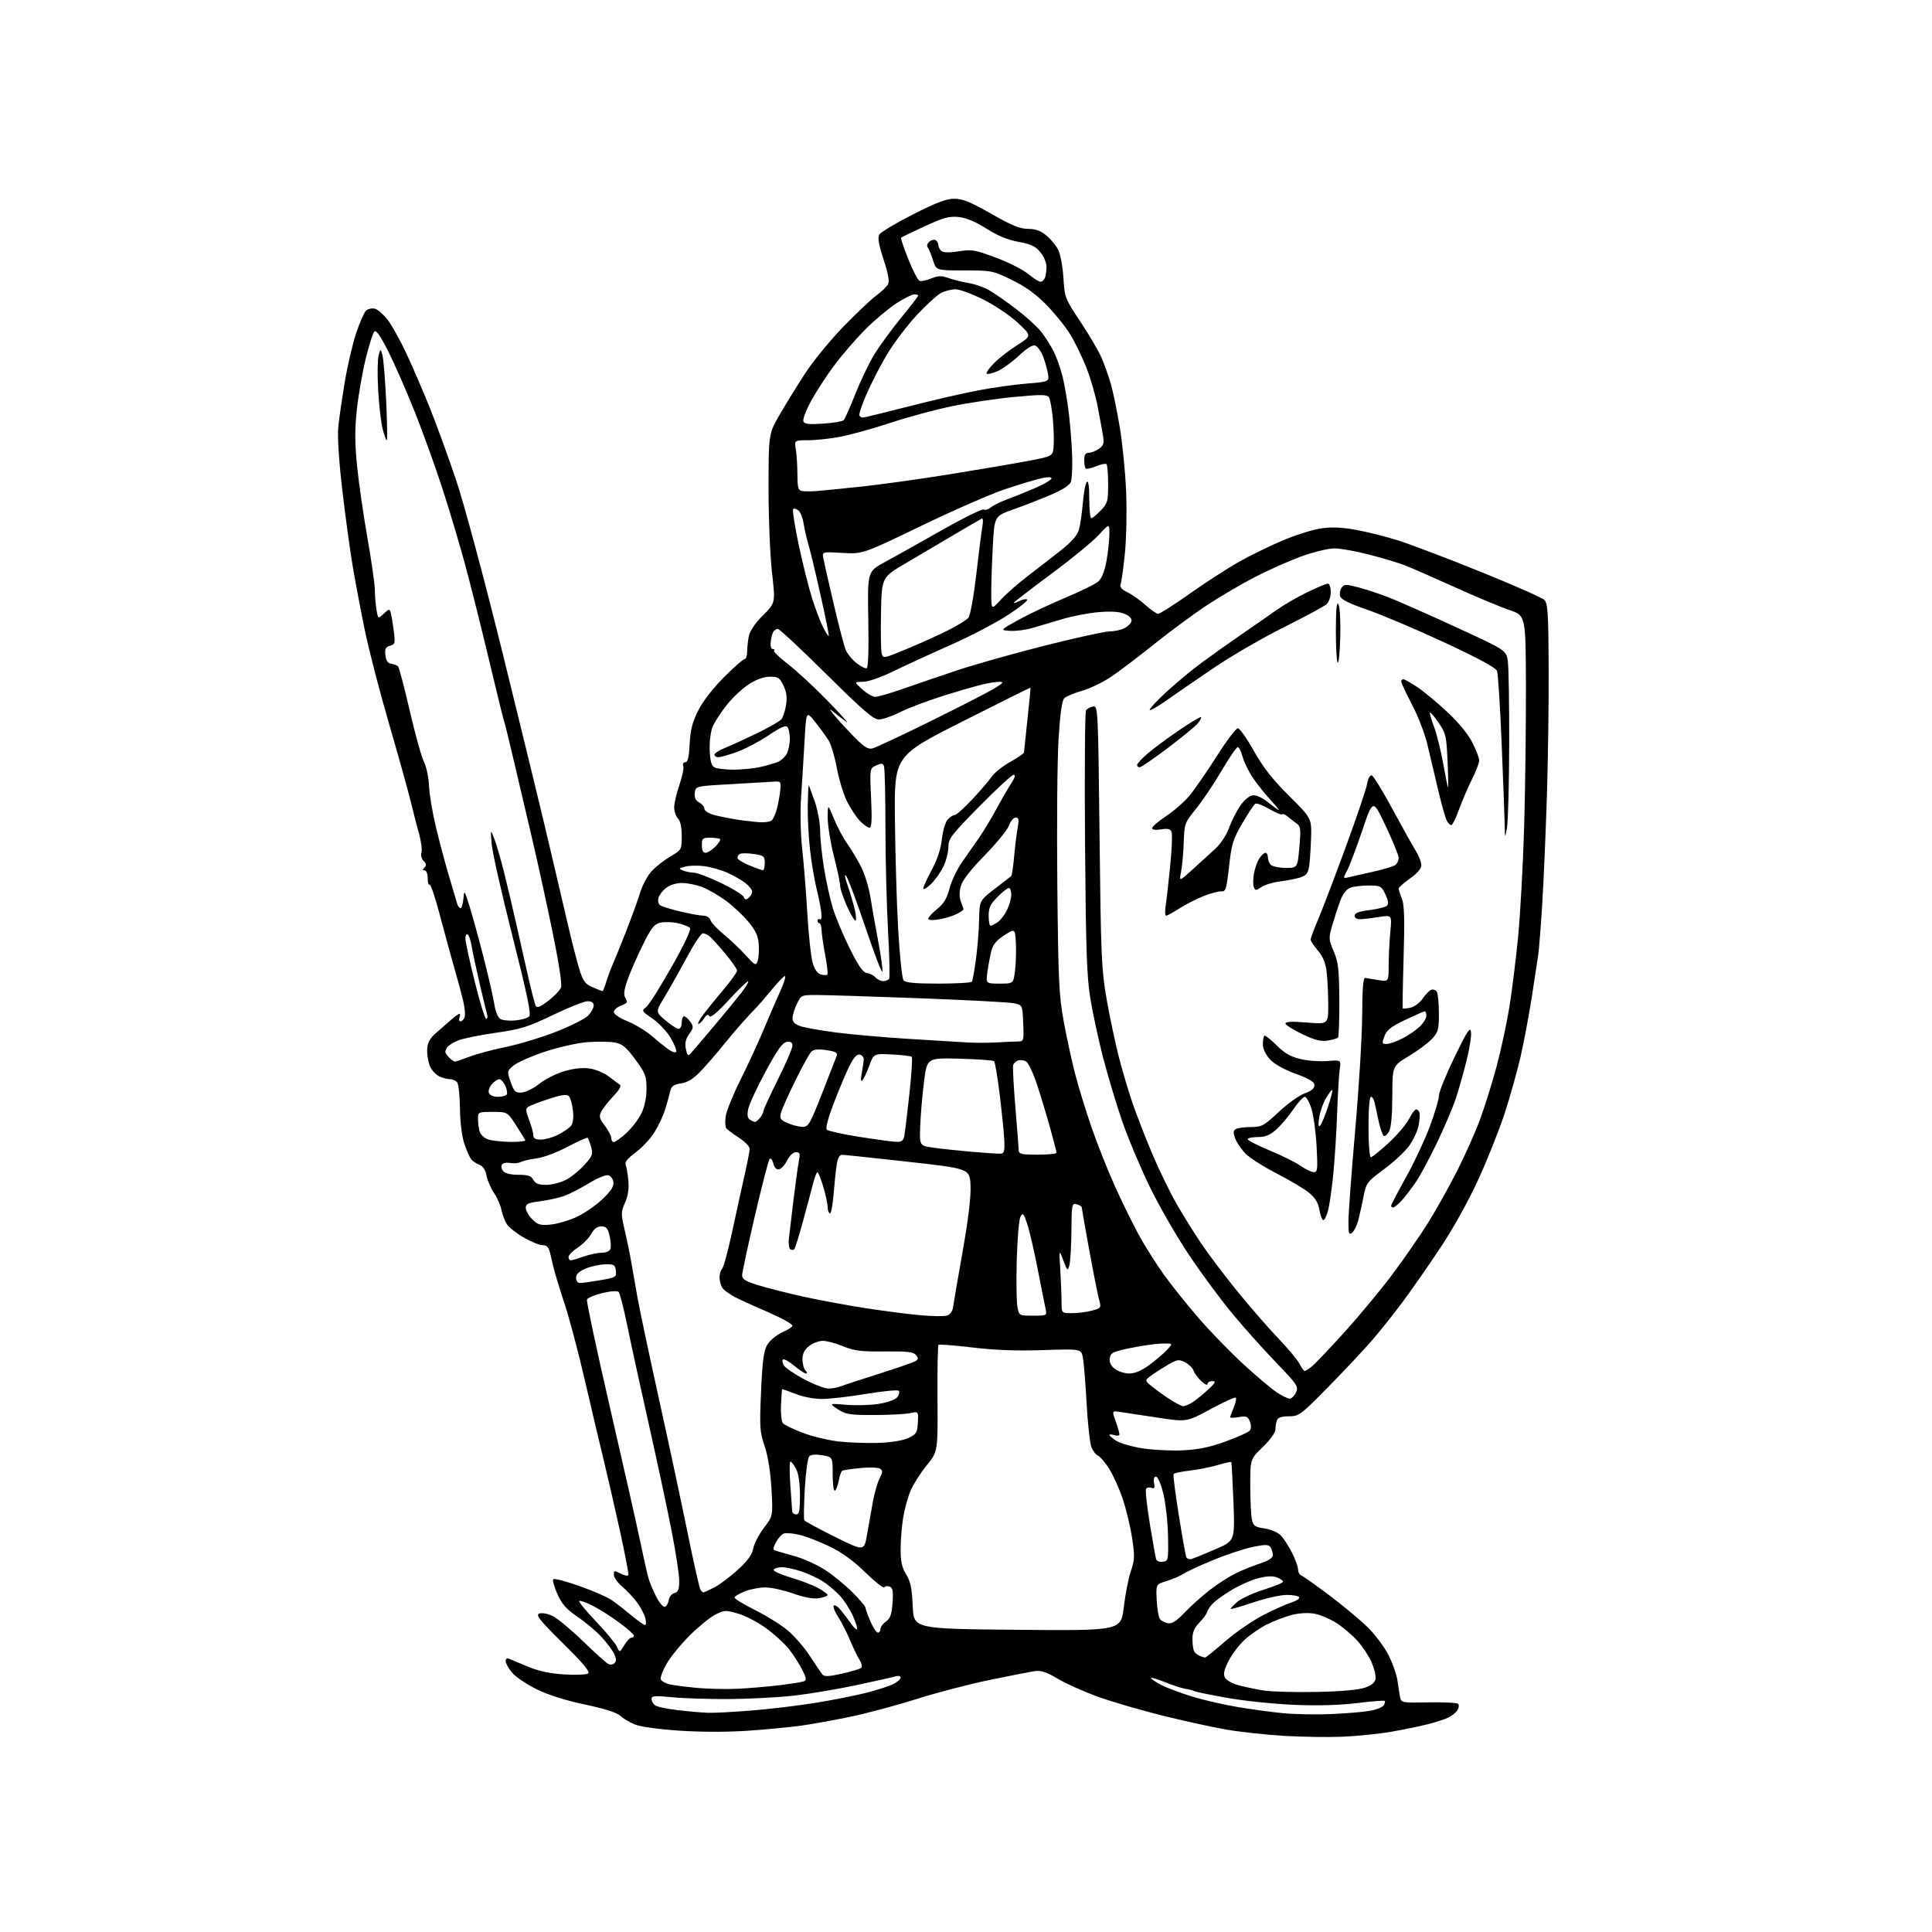 <?xml version="1.0" encoding="UTF-8" standalone="no"?>
<svg 
  version="1.1" 
  xmlns="http://www.w3.org/2000/svg" 
  xmlns:xlink="http://www.w3.org/1999/xlink" 
  xmlns:svg="http://www.w3.org/2000/svg"
  xmlns:rdf="http://www.w3.org/1999/02/22-rdf-syntax-ns#"
  xmlns:cc="http://creativecommons.org/ns#"
  xmlns:dc="http://purl.org/dc/elements/1.1/"
  viewBox="0 0 768 768"
  width="768"
  height="768"
>
<style>svg {background-color: white; }</style>"
<path stroke="none" fill="black" fill-rule="evenodd" d="M533.83,690.37C528.15,690.61 517.65,690.46 510.50,690.04C503.35,689.61 493.00,688.49 487.50,687.54C482.00,686.59 470.52,684.07 462.00,681.95C453.48,679.83 442.00,676.48 436.50,674.50C431.00,672.51 423.80,669.30 420.51,667.35C415.70,664.50 413.83,663.91 411.01,664.35C409.08,664.65 400.98,666.24 393.00,667.89C385.02,669.54 372.15,672.91 364.39,675.38C356.62,677.85 344.92,680.99 338.39,682.36C331.85,683.73 322.90,685.36 318.50,685.97C314.10,686.59 304.53,687.50 297.24,688.00C289.14,688.55 278.55,688.54 269.99,687.96C261.63,687.40 254.49,686.40 252.26,685.46C250.21,684.61 247.62,683.05 246.50,682.00C245.21,680.79 240.14,679.18 232.49,677.57C224.82,675.95 217.91,673.76 213.32,671.50C209.38,669.56 204.99,666.59 203.57,664.90C202.16,663.22 201.00,661.16 201.00,660.32C201.00,659.47 201.55,659.03 202.25,659.34C202.94,659.64 206.32,661.06 209.78,662.49C214.10,664.29 218.61,665.26 224.28,665.61C228.80,665.89 233.07,665.72 233.77,665.24C234.69,664.60 231.93,661.28 223.79,653.24C214.47,644.02 212.86,641.99 214.36,641.41C215.39,641.02 217.67,641.43 219.61,642.35C221.50,643.25 226.87,647.69 231.55,652.22C236.22,656.75 240.76,660.85 241.62,661.33C242.59,661.87 243.61,661.79 244.27,661.13C245.04,660.36 245.02,659.35 244.22,657.58C243.60,656.22 241.40,653.23 239.33,650.95C237.26,648.66 232.95,645.00 229.74,642.82C225.15,639.71 223.40,637.74 221.58,633.68C220.31,630.83 219.56,628.17 219.92,627.76C220.28,627.36 224.95,628.57 230.31,630.46C235.66,632.34 241.49,634.90 243.27,636.15C245.05,637.39 248.55,640.11 251.06,642.20C253.57,644.29 255.99,646.00 256.42,646.00C256.86,646.00 256.91,644.76 256.53,643.25C256.15,641.74 254.67,638.92 253.25,637.00C251.82,635.08 249.15,632.23 247.32,630.68C245.50,629.12 244.00,627.01 244.00,625.99C244.00,624.27 244.22,624.23 246.75,625.55C248.26,626.33 249.63,626.59 249.79,626.11C249.95,625.64 248.49,617.97 246.55,609.08C244.60,600.19 241.68,587.43 240.05,580.71C238.41,573.99 234.99,559.50 232.44,548.50C229.90,537.50 226.32,524.00 224.50,518.50C222.68,513.00 220.75,506.70 220.20,504.50C219.65,502.30 218.92,499.26 218.58,497.75C218.13,495.76 217.34,495.00 215.73,494.99C214.50,494.99 211.14,493.63 208.27,491.98C205.39,490.33 202.36,487.95 201.53,486.69C200.70,485.43 199.72,482.87 199.35,481.00C198.98,479.13 197.63,476.07 196.36,474.20C195.09,472.33 193.76,469.24 193.40,467.33C192.98,465.06 192.00,463.57 190.58,463.03C189.39,462.58 187.92,461.60 187.32,460.85C186.71,460.11 185.48,457.31 184.58,454.64C183.60,451.71 182.91,446.16 182.84,440.64C182.78,435.61 182.28,430.94 181.74,430.25C181.20,429.56 179.93,429.00 178.92,429.00C177.92,429.00 175.98,428.49 174.61,427.87C173.25,427.25 171.57,425.37 170.87,423.70C170.18,422.02 169.71,419.05 169.82,417.08C169.97,414.44 170.88,412.76 173.26,410.68C175.04,409.13 177.75,406.77 179.27,405.43C180.79,404.09 182.30,403.00 182.62,403.00C182.95,403.00 182.95,403.68 182.64,404.50C182.32,405.32 182.51,406.00 183.06,406.00C183.61,406.00 184.34,405.27 184.69,404.37C185.03,403.48 184.75,400.44 184.07,397.62C183.39,394.80 181.79,388.90 180.52,384.50C179.25,380.10 176.71,370.80 174.87,363.83C173.04,356.87 171.19,351.38 170.77,351.64C170.35,351.90 170.00,350.74 170.00,349.06C170.00,347.35 169.47,346.00 168.80,346.00C167.90,346.00 167.89,345.71 168.74,344.86C169.58,344.02 169.50,343.36 168.40,342.26C167.58,341.44 167.20,339.96 167.53,338.92C167.85,337.89 167.46,334.68 166.66,331.78C165.86,328.87 164.32,322.90 163.24,318.50C162.17,314.10 158.27,300.15 154.59,287.50C150.90,274.85 146.59,258.20 145.01,250.50C143.42,242.80 141.22,231.10 140.11,224.50C139.01,217.90 137.15,204.18 135.98,194.02C134.66,182.50 134.09,173.27 134.49,169.52C134.83,166.21 135.99,158.28 137.05,151.89C138.11,145.50 140.15,136.73 141.59,132.39C143.02,128.05 144.85,123.99 145.64,123.36C146.44,122.73 147.98,122.44 149.06,122.73C150.14,123.01 152.38,124.95 154.03,127.04C155.69,129.13 159.10,135.26 161.62,140.67C164.14,146.08 168.37,155.90 171.01,162.50C173.65,169.10 178.31,181.93 181.36,191.00C184.53,200.46 192.45,229.91 199.89,260.00C207.03,288.88 215.40,323.30 218.48,336.50C221.57,349.70 225.20,365.23 226.57,371.00C227.93,376.77 229.75,383.65 230.61,386.27C231.88,390.16 232.84,391.32 235.71,392.52C237.65,393.34 239.38,394.00 239.54,394.00C239.71,394.00 240.37,392.31 241.01,390.25C241.65,388.19 242.77,385.15 243.50,383.50C244.24,381.85 246.61,376.00 248.78,370.50C250.95,365.00 253.51,357.95 254.47,354.82C255.47,351.59 257.55,347.80 259.30,346.01C260.98,344.28 264.31,341.73 266.68,340.34C270.94,337.85 271.00,337.73 271.00,332.33C271.00,328.80 270.47,326.33 269.50,325.36C268.68,324.53 268.00,322.54 268.00,320.93C268.00,319.32 268.94,315.29 270.09,311.96C271.24,308.64 271.93,305.26 271.62,304.46C271.30,303.62 271.64,303.00 272.42,303.00C273.41,303.00 273.88,301.01 274.15,295.74C274.43,290.18 275.21,287.09 277.51,282.51C279.32,278.87 283.34,273.67 287.73,269.26C291.71,265.27 295.42,262.00 295.98,262.00C296.54,262.00 297.00,260.71 297.00,259.12C297.00,257.54 297.30,254.75 297.67,252.91C298.09,250.79 300.16,247.75 303.30,244.61C308.26,239.64 308.26,239.64 306.88,227.57C306.12,220.92 305.50,205.85 305.51,194.00C305.52,172.50 305.52,172.50 310.01,164.71C312.48,160.43 317.07,153.01 320.20,148.21C323.34,143.42 330.09,135.19 335.20,129.91C340.32,124.64 346.21,119.06 348.30,117.51C350.39,115.96 352.51,113.92 353.01,112.99C353.63,111.82 353.07,108.72 351.23,103.11C349.26,97.09 348.82,94.48 349.57,93.22C350.13,92.27 356.11,88.69 362.88,85.25C372.14,80.54 376.20,79.00 379.35,79.00C382.62,79.00 385.81,80.30 394.02,84.98C402.17,89.64 405.43,90.97 408.67,90.98C411.70,91.00 413.70,91.72 415.96,93.62C417.67,95.06 419.78,97.60 420.64,99.27C421.50,100.94 422.44,105.95 422.72,110.40C423.23,118.35 423.35,118.68 429.55,128.00C433.03,133.22 436.79,139.66 437.92,142.31C439.05,144.95 440.69,149.58 441.57,152.60C442.45,155.62 444.05,163.36 445.12,169.80C446.20,176.23 447.34,187.80 447.66,195.50C447.98,203.20 447.75,214.26 447.15,220.08C446.56,225.89 445.80,231.37 445.46,232.24C445.03,233.36 445.83,234.31 448.17,235.44C450.00,236.32 453.24,238.61 455.36,240.52C457.48,242.44 459.75,244.00 460.41,244.00C461.06,244.00 466.75,240.36 473.05,235.92C479.35,231.48 488.10,225.82 492.50,223.34C496.90,220.86 504.59,217.09 509.59,214.97C514.58,212.84 521.37,210.66 524.66,210.13C529.08,209.42 532.79,209.54 538.82,210.59C543.31,211.37 551.15,213.34 556.24,214.98C561.33,216.62 576.04,222.22 588.91,227.43C601.79,232.64 613.04,237.61 613.91,238.49C615.27,239.84 615.52,243.71 615.62,265.28C615.69,279.15 615.36,302.43 614.90,317.00C614.43,331.57 613.60,350.70 613.05,359.50C612.50,368.30 611.79,377.30 611.48,379.50C611.17,381.70 610.00,389.35 608.89,396.50C607.77,403.65 605.78,414.23 604.46,420.00C603.14,425.77 600.30,435.90 598.15,442.50C596.00,449.10 591.27,460.99 587.63,468.91C583.74,477.40 577.57,488.50 572.63,495.91C568.02,502.84 561.42,512.33 557.97,517.00C554.52,521.67 548.98,528.65 545.67,532.50C542.36,536.35 534.44,544.79 528.09,551.25C517.01,562.51 516.36,563.00 512.37,563.00C509.50,563.00 508.03,563.49 507.61,564.58C507.27,565.45 507.00,567.11 507.00,568.27C507.00,569.48 504.89,572.41 502.00,575.19C497.00,580.01 497.00,580.01 497.00,590.38C497.00,596.08 497.28,602.14 497.62,603.83C498.17,606.58 498.71,606.98 502.69,607.58C505.25,607.97 508.01,609.16 509.17,610.38C510.27,611.54 512.26,614.62 513.59,617.22C514.91,619.81 516.00,622.80 516.00,623.86C516.00,624.92 516.60,626.02 517.33,626.30C518.06,626.58 523.12,630.17 528.58,634.28C534.04,638.40 540.87,644.10 543.78,646.96C546.68,649.82 550.38,654.79 552.00,658.01C553.62,661.22 555.22,665.79 555.54,668.17C555.86,670.55 556.33,673.50 556.57,674.72C557.01,676.87 557.38,676.93 567.92,676.72C573.92,676.60 579.18,676.86 579.62,677.30C580.07,677.74 579.95,678.86 579.37,679.80C578.79,680.73 577.19,682.05 575.81,682.73C574.43,683.41 570.65,684.63 567.40,685.45C564.16,686.27 557.60,687.62 552.83,688.44C548.06,689.26 539.51,690.12 533.83,690.37zM529.44,681.36C535.46,681.09 542.38,680.50 544.82,680.04C547.26,679.58 549.62,678.61 550.07,677.88C550.52,677.15 550.70,676.36 550.46,676.13C550.23,675.89 545.30,676.28 539.52,677.00C532.77,677.83 523.91,678.09 514.76,677.71C506.91,677.40 495.10,676.19 488.50,675.04C481.90,673.89 475.82,672.66 475.00,672.32C474.18,671.97 472.38,671.51 471.00,671.28C469.62,671.06 465.92,669.83 462.77,668.56C459.61,667.29 457.28,666.65 457.58,667.14C457.89,667.63 459.79,668.87 461.82,669.90C463.84,670.93 469.10,672.90 473.50,674.28C477.90,675.66 486.00,677.55 491.50,678.49C497.00,679.43 505.32,680.56 510.00,681.02C514.67,681.47 523.42,681.63 529.44,681.36zM281.60,680.87C283.86,680.94 291.51,680.54 298.60,679.97C305.70,679.41 317.10,678.05 323.94,676.95C330.78,675.85 339.98,674.03 344.37,672.91C348.76,671.78 353.63,670.21 355.18,669.41C356.73,668.61 358.00,667.46 358.00,666.86C358.00,666.20 357.12,666.03 355.75,666.43C354.51,666.80 347.43,668.39 340.00,669.96C332.57,671.53 321.55,673.37 315.50,674.06C309.45,674.74 297.98,675.34 290.00,675.40C282.02,675.45 271.79,675.13 267.25,674.68C260.34,674.00 259.00,674.10 259.00,675.31C259.00,676.10 259.59,677.24 260.31,677.84C261.03,678.44 265.19,679.33 269.56,679.83C273.93,680.33 279.35,680.80 281.60,680.87zM523.00,672.58C532.93,672.39 539.94,671.78 542.50,670.89C545.32,669.91 546.59,668.85 546.81,667.29C546.99,666.07 546.25,663.09 545.18,660.67C544.10,658.24 541.58,654.43 539.56,652.20C537.54,649.97 533.78,646.78 531.19,645.12C528.60,643.46 524.57,641.80 522.24,641.42C519.70,641.02 516.08,641.26 513.25,642.03C510.64,642.74 506.35,644.39 503.71,645.69C501.08,647.00 497.11,649.71 494.89,651.72C492.66,653.73 489.74,657.55 488.40,660.20C486.57,663.82 486.20,665.50 486.93,666.88C487.48,667.89 489.85,669.24 492.21,669.87C494.57,670.51 498.98,671.45 502.00,671.96C505.02,672.46 514.48,672.75 523.00,672.58zM293.50,671.30C297.90,671.08 305.22,670.45 309.77,669.91C314.32,669.36 318.70,668.67 319.49,668.36C320.70,667.90 320.60,667.12 318.84,663.65C317.68,661.37 315.35,657.74 313.66,655.60C311.97,653.45 307.93,649.73 304.68,647.34C301.42,644.95 296.37,642.29 293.44,641.44C288.43,639.98 287.91,640.01 284.31,641.85C282.22,642.93 277.63,646.67 274.13,650.16C270.63,653.65 266.51,658.70 264.97,661.39C263.43,664.08 262.39,666.86 262.67,667.58C262.94,668.29 264.59,669.20 266.33,669.58C268.08,669.97 273.10,670.61 277.50,671.00C281.90,671.39 289.10,671.53 293.50,671.30zM334.71,665.30C338.44,664.47 341.88,663.43 342.34,663.00C342.81,662.57 342.51,661.15 341.69,659.86C340.87,658.56 339.16,655.02 337.90,652.00C336.64,648.98 334.51,644.80 333.16,642.73C331.81,640.66 331.04,638.63 331.44,638.23C331.84,637.83 333.14,638.70 334.34,640.18C335.53,641.65 337.33,644.04 338.35,645.50C339.36,646.95 340.41,647.92 340.68,647.65C340.95,647.38 340.21,644.99 339.03,642.33C337.86,639.67 335.46,635.99 333.70,634.14C331.94,632.29 328.93,629.78 327.00,628.56C325.07,627.33 321.28,625.58 318.57,624.66C315.86,623.75 312.40,623.00 310.88,623.00C309.36,623.00 307.85,623.43 307.53,623.95C307.21,624.47 310.22,625.87 314.22,627.05C318.23,628.23 323.19,630.14 325.25,631.28C327.31,632.43 329.00,633.68 329.00,634.05C329.00,634.43 327.45,634.99 325.57,635.30C323.28,635.67 319.84,635.05 315.32,633.45C311.57,632.12 306.60,631.03 304.27,631.02C301.94,631.01 298.23,631.72 296.02,632.61C293.81,633.49 292.00,634.61 292.00,635.08C292.00,635.56 295.68,637.78 300.17,640.03C304.67,642.27 310.50,645.91 313.13,648.11C315.76,650.31 319.73,654.90 321.95,658.30C324.17,661.71 326.42,665.02 326.95,665.66C327.68,666.54 329.58,666.45 334.71,665.30zM479.00,658.92C479.27,658.96 482.88,656.07 487.00,652.49C491.12,648.91 497.88,644.25 502.00,642.12C506.12,639.99 511.19,637.70 513.26,637.04C515.33,636.38 516.76,635.43 516.45,634.92C516.14,634.41 513.91,634.00 511.49,634.00C509.07,634.00 503.15,635.33 498.33,636.95C493.51,638.57 489.41,639.75 489.24,639.57C489.06,639.39 490.26,638.12 491.89,636.74C493.53,635.36 498.28,633.18 502.44,631.89C506.60,630.60 510.00,629.18 510.00,628.75C510.00,628.31 508.90,627.53 507.55,627.02C505.91,626.40 503.45,626.52 500.12,627.38C497.38,628.09 492.61,630.21 489.51,632.08C486.42,633.96 483.05,636.39 482.02,637.50C480.99,638.60 480.00,640.11 479.82,640.85C479.65,641.60 478.26,643.47 476.75,645.03C474.71,647.12 474.00,648.84 474.02,651.67C474.02,653.78 474.36,656.00 474.77,656.60C475.17,657.21 476.18,657.96 477.00,658.27C477.82,658.59 478.73,658.88 479.00,658.92zM248.15,654.00C249.15,652.35 250.43,651.00 250.99,651.00C251.54,651.00 252.00,650.63 252.00,650.17C252.00,649.71 249.41,647.41 246.25,645.07C243.09,642.72 238.32,639.69 235.65,638.33C232.98,636.97 230.56,636.11 230.25,636.41C229.95,636.71 232.94,640.37 236.90,644.53C240.85,648.69 244.59,653.20 245.20,654.55C246.32,657.00 246.32,657.00 248.15,654.00zM348.96,649.00C349.53,649.00 350.00,648.35 350.00,647.56C350.00,646.76 350.98,645.42 352.18,644.58C353.90,643.38 354.46,641.79 354.79,637.18C355.13,632.48 354.90,631.18 353.64,630.69C352.77,630.36 351.82,630.49 351.51,630.98C351.21,631.47 347.82,628.80 343.99,625.06C339.26,620.44 334.67,617.11 329.76,614.74C325.77,612.81 320.39,610.73 317.82,610.12C315.25,609.51 312.42,609.29 311.54,609.62C310.65,609.96 309.25,611.55 308.43,613.14C307.24,615.43 307.20,616.11 308.22,616.40C308.92,616.61 312.39,617.59 315.92,618.60C319.45,619.60 324.87,622.06 327.97,624.06C331.07,626.06 335.95,630.04 338.80,632.90C341.66,635.76 344.00,638.49 344.00,638.96C344.00,639.44 344.88,641.90 345.96,644.42C347.04,646.94 348.39,649.00 348.96,649.00zM404.41,647.87C445.61,648.24 445.61,648.24 446.72,638.87C447.33,633.72 448.60,627.25 449.54,624.50C451.05,620.11 451.11,618.52 450.05,611.50C449.39,607.10 447.73,600.12 446.36,596.00C444.99,591.88 442.52,586.40 440.89,583.84C439.25,581.28 437.25,578.92 436.44,578.61C435.63,578.30 434.47,576.80 433.86,575.28C433.25,573.75 432.39,565.94 431.95,557.92C431.51,549.90 430.85,541.73 430.48,539.76C429.81,536.18 429.81,536.18 414.66,536.69C404.23,537.04 395.46,536.71 386.54,535.64C379.41,534.79 373.34,534.33 373.05,534.61C372.77,534.90 372.59,544.57 372.67,556.10C372.80,577.06 372.80,577.06 368.39,582.48C365.96,585.46 363.08,589.97 362.00,592.50C360.91,595.03 359.57,599.89 359.02,603.30C358.47,606.71 358.01,612.37 358.01,615.88C358.00,620.73 358.53,623.12 360.21,625.84C361.95,628.66 362.51,631.35 362.82,638.46C363.22,647.50 363.22,647.50 404.41,647.87zM471.00,640.93C473.48,638.33 477.95,634.32 480.94,632.02C483.93,629.72 488.43,626.81 490.94,625.56C493.45,624.30 497.86,622.50 500.75,621.56C504.32,620.39 506.00,619.30 505.98,618.17C505.98,617.25 505.57,615.87 505.08,615.10C504.35,613.94 503.19,613.90 498.26,614.87C495.00,615.51 488.00,617.80 482.71,619.96C477.42,622.12 471.96,624.64 470.57,625.54C469.19,626.45 466.13,627.77 463.78,628.48C459.50,629.76 459.50,629.76 459.81,636.10C459.98,639.58 460.57,642.99 461.13,643.66C461.69,644.33 463.13,645.06 464.32,645.27C465.90,645.55 467.74,644.35 471.00,640.93zM264.30,638.74C264.96,638.52 265.65,637.31 265.83,636.06C266.02,634.80 267.03,633.54 268.08,633.27C269.61,632.87 270.00,631.86 270.00,628.36C270.00,625.93 268.61,616.87 266.91,608.22C265.22,599.58 261.16,580.65 257.91,566.17C254.65,551.69 250.82,534.14 249.40,527.17C247.97,520.20 246.42,514.09 245.94,513.58C245.41,513.03 242.84,513.20 239.43,514.02C236.33,514.76 233.58,515.92 233.32,516.60C233.07,517.27 237.19,536.62 242.49,559.60C247.80,582.58 253.21,606.58 254.53,612.94C255.84,619.30 257.33,625.86 257.83,627.53C258.32,629.19 259.72,632.49 260.92,634.84C262.12,637.20 263.65,638.95 264.30,638.74zM279.60,633.00C279.86,633.00 281.80,632.12 283.91,631.05C286.01,629.97 290.22,626.82 293.26,624.05C297.22,620.43 298.96,618.02 299.43,615.52C299.79,613.61 301.70,609.92 303.68,607.33C307.28,602.61 307.28,602.61 306.67,591.85C306.28,585.03 305.28,578.80 303.95,574.85C302.02,569.13 301.90,567.29 302.54,553.05C303.09,540.60 303.60,536.89 305.06,534.47C306.07,532.80 308.72,530.63 310.95,529.64C313.18,528.66 315.00,527.47 315.00,527.00C315.00,526.54 312.64,525.03 309.75,523.65C306.86,522.28 302.70,520.40 300.50,519.48C298.30,518.56 294.72,516.91 292.54,515.81C290.37,514.71 288.02,513.07 287.32,512.16C286.63,511.25 286.05,509.35 286.03,507.95C286.01,506.55 286.48,504.92 287.06,504.34C287.65,503.75 289.46,497.03 291.10,489.39C292.74,481.75 294.96,471.62 296.04,466.88C297.12,462.13 298.00,457.53 298.00,456.64C298.00,455.75 296.09,453.79 293.75,452.27C291.41,450.76 289.15,449.06 288.72,448.51C288.28,447.95 288.18,445.79 288.49,443.69C288.79,441.60 291.44,435.07 294.38,429.19C297.31,423.31 301.40,414.45 303.47,409.50C305.53,404.55 308.50,397.69 310.06,394.25C311.62,390.81 312.51,388.00 312.04,388.00C311.57,388.00 309.26,390.36 306.91,393.25C304.56,396.14 301.70,399.45 300.57,400.60C299.43,401.76 296.92,404.46 295.00,406.60C293.07,408.75 289.51,412.98 287.07,416.00C284.63,419.02 280.82,423.42 278.59,425.78C275.69,428.83 273.46,430.22 270.75,430.66C267.71,431.14 266.86,431.77 266.40,433.88C266.08,435.32 265.17,438.57 264.38,441.11C263.59,443.64 261.64,447.76 260.05,450.26C258.46,452.77 255.12,456.32 252.62,458.16C249.51,460.44 248.27,461.98 248.71,463.00C249.07,463.82 249.55,466.69 249.78,469.36C250.07,472.63 249.63,475.48 248.45,478.10C246.80,481.78 246.79,482.39 248.38,489.25C249.31,493.24 250.48,498.98 250.99,502.00C251.50,505.02 252.61,511.38 253.47,516.13C254.32,520.87 258.19,539.10 262.06,556.63C265.93,574.16 271.03,597.99 273.39,609.60C275.76,621.20 278.01,631.21 278.41,631.85C278.80,632.48 279.33,633.00 279.60,633.00zM462.25,620.82C464.43,620.51 464.49,620.18 464.31,610.57C464.21,605.12 463.38,597.58 462.46,593.82C461.50,589.91 460.25,587.00 459.53,587.00C458.73,587.00 458.45,587.91 458.76,589.51C459.13,591.46 458.90,591.90 457.72,591.45C456.89,591.13 455.92,591.31 455.58,591.87C455.24,592.42 455.91,598.63 457.06,605.68C458.22,612.73 459.35,619.09 459.58,619.82C459.81,620.55 461.01,621.00 462.25,620.82zM473.76,619.69C474.72,619.40 478.96,617.66 483.20,615.83C490.90,612.50 490.90,612.50 490.31,597.00C489.99,588.48 489.60,581.36 489.46,581.18C489.32,581.01 486.89,581.55 484.08,582.38C481.26,583.22 476.25,584.21 472.95,584.58C469.65,584.96 466.76,585.58 466.52,585.96C466.28,586.35 467.20,593.60 468.56,602.08C469.91,610.56 471.25,618.11 471.52,618.86C471.80,619.62 472.79,619.99 473.76,619.69zM344.66,610.08C345.29,606.46 346.32,600.63 346.95,597.12C347.58,593.61 348.78,589.38 349.64,587.73C350.92,585.25 350.96,584.58 349.84,583.83C349.10,583.33 345.57,583.21 342.00,583.57C338.43,583.92 335.18,584.40 334.79,584.64C334.40,584.88 333.78,586.63 333.43,588.55C333.07,590.46 332.37,592.27 331.89,592.57C331.40,592.87 331.00,589.98 331.00,586.15C331.00,579.18 331.00,579.18 326.90,578.48C324.33,578.05 322.40,578.20 321.70,578.90C321.09,579.51 320.29,585.30 319.92,591.76C319.56,598.22 319.47,603.86 319.72,604.31C319.98,604.75 325.43,607.71 331.84,610.89C343.50,616.67 343.50,616.67 344.66,610.08zM316.50,602.00C317.70,602.00 318.00,600.49 318.00,594.45C318.00,589.64 317.45,585.83 316.47,583.95C315.64,582.33 314.62,581.00 314.22,581.00C313.83,581.00 313.80,585.16 314.16,590.25C314.52,595.34 314.85,600.06 314.91,600.75C314.96,601.44 315.68,602.00 316.50,602.00zM470.00,576.54C476.32,576.25 480.73,575.35 487.19,573.00C491.97,571.27 496.30,569.33 496.82,568.68C497.40,567.96 497.42,566.57 496.87,565.12C496.09,563.07 495.49,562.82 492.48,563.31C490.57,563.62 489.00,563.66 489.00,563.41C489.00,563.15 489.64,561.41 490.41,559.55C491.19,557.69 491.57,555.91 491.26,555.60C490.95,555.28 486.43,557.34 481.21,560.16C471.72,565.29 471.72,565.29 460.11,563.52C453.72,562.55 447.04,561.54 445.26,561.27C442.01,560.78 442.01,560.78 443.51,565.02C444.33,567.35 445.00,569.68 445.00,570.19C445.00,570.71 444.10,570.85 443.00,570.50C441.90,570.15 441.00,570.11 441.00,570.41C441.00,570.71 442.21,571.75 443.70,572.72C445.18,573.69 449.79,575.04 453.95,575.71C458.10,576.37 465.32,576.75 470.00,576.54zM349.06,573.57C354.41,573.38 358.94,572.65 361.13,571.61C364.29,570.11 364.65,569.51 364.86,565.49C365.09,561.03 365.09,561.03 361.80,561.75C359.98,562.15 353.55,562.48 347.50,562.49C337.63,562.50 336.14,562.26 333.00,560.17C329.50,557.83 329.50,557.83 336.50,558.43C340.35,558.76 346.20,558.58 349.50,558.03C353.08,557.43 356.01,556.34 356.75,555.32C357.44,554.38 357.67,553.27 357.25,552.85C356.83,552.43 351.09,552.98 344.49,554.07C337.90,555.16 330.02,556.08 326.99,556.11C323.66,556.14 319.40,555.34 316.24,554.09C313.36,552.96 310.94,552.14 310.86,552.26C310.79,552.39 310.61,555.20 310.46,558.50C310.31,561.80 310.63,565.04 311.17,565.69C311.71,566.34 315.15,568.05 318.82,569.47C322.50,570.89 328.88,572.46 333.00,572.96C337.12,573.46 344.35,573.73 349.06,573.57zM470.32,559.00C470.76,559.00 472.11,558.49 473.32,557.86C474.52,557.23 477.40,554.98 479.73,552.86C483.11,549.77 483.56,549.00 481.98,549.00C480.89,549.00 480.00,549.53 480.00,550.17C480.00,550.82 478.88,550.30 477.52,549.02C476.15,547.73 474.77,545.85 474.45,544.83C474.12,543.81 472.62,542.34 471.11,541.55C468.58,540.25 468.00,540.34 463.93,542.73C461.49,544.17 458.48,546.12 457.24,547.07C454.97,548.81 454.97,548.81 458.74,551.78C460.81,553.41 464.07,555.70 466.00,556.87C467.93,558.04 469.87,558.99 470.32,559.00zM512.66,556.00C513.42,556.00 514.55,554.88 515.18,553.51C516.24,551.18 515.74,550.42 507.40,541.76C502.49,536.67 494.72,528.00 490.14,522.50C485.55,517.00 477.72,506.43 472.74,499.00C467.76,491.57 460.63,479.20 456.91,471.50C453.19,463.80 448.29,452.10 446.02,445.50C443.75,438.90 440.38,427.65 438.52,420.50C436.67,413.35 434.38,402.77 433.44,397.00C432.01,388.31 431.65,377.64 431.32,335.00C431.10,306.68 431.28,282.98 431.71,282.35C432.15,281.72 433.40,281.04 434.50,280.85C436.47,280.50 436.51,281.21 437.09,332.50C437.62,380.01 437.86,385.58 439.87,397.00C441.08,403.88 443.20,413.99 444.58,419.47C445.96,424.96 448.49,433.51 450.19,438.47C451.90,443.44 455.49,452.68 458.18,459.00C460.87,465.32 465.14,474.10 467.67,478.50C470.20,482.90 474.53,489.88 477.29,494.00C480.04,498.12 486.49,506.68 491.61,513.00C496.74,519.33 504.11,527.81 508.00,531.86C511.89,535.91 515.74,540.53 516.56,542.11C517.38,543.70 518.31,545.00 518.62,545.00C518.93,545.00 520.19,544.21 521.42,543.24C522.66,542.27 528.54,536.08 534.51,529.49C540.47,522.89 549.07,512.51 553.62,506.41C558.16,500.31 564.40,491.31 567.48,486.41C570.56,481.51 575.79,472.20 579.10,465.72C582.40,459.24 586.66,449.66 588.55,444.42C590.45,439.19 593.34,429.86 594.98,423.70C596.62,417.54 598.83,407.32 599.89,401.00C600.94,394.68 602.55,381.85 603.46,372.50C604.36,363.15 605.45,343.35 605.88,328.50C606.30,313.65 606.62,288.72 606.58,273.09C606.50,244.69 606.50,244.69 600.00,242.49C596.42,241.28 586.52,237.14 578.00,233.28C569.48,229.42 560.55,225.52 558.17,224.61C555.79,223.70 549.55,221.84 544.31,220.48C539.07,219.11 532.83,218.00 530.44,218.00C528.06,218.00 522.23,219.40 517.49,221.12C512.75,222.83 504.51,226.47 499.19,229.21C493.86,231.95 485.23,237.00 480.00,240.44C474.77,243.87 465.32,250.84 459.00,255.90C452.68,260.97 444.86,266.90 441.62,269.07C438.39,271.24 433.21,273.74 430.12,274.61C427.03,275.49 423.88,276.80 423.11,277.53C422.15,278.45 421.44,283.34 420.80,293.67C420.28,301.83 420.06,327.85 420.30,351.50C420.68,390.09 420.95,395.70 422.88,406.22C424.07,412.66 426.13,422.11 427.46,427.22C428.79,432.32 431.72,441.82 433.97,448.32C436.22,454.82 440.32,465.17 443.09,471.32C445.86,477.47 450.12,486.15 452.54,490.62C454.97,495.08 459.50,502.28 462.60,506.62C465.71,510.95 472.06,518.88 476.72,524.24C481.38,529.60 489.32,537.76 494.35,542.37C499.38,546.98 505.25,551.93 507.39,553.38C509.53,554.82 511.90,556.00 512.66,556.00zM329.20,551.97C330.69,551.99 332.94,551.59 334.20,551.09C335.47,550.59 342.35,548.33 349.50,546.07C356.65,543.80 363.15,541.55 363.94,541.05C365.11,540.32 365.14,539.87 364.10,538.62C363.09,537.40 360.58,537.12 351.67,537.22C342.29,537.33 339.65,537.00 335.21,535.18C332.31,533.98 328.65,533.00 327.10,533.00C325.54,533.00 323.08,533.93 321.63,535.07C319.76,536.55 319.00,538.08 319.00,540.37C319.00,542.15 319.54,544.14 320.20,544.80C320.86,545.46 320.96,546.00 320.43,546.00C319.89,546.00 317.76,544.60 315.68,542.88C313.60,541.17 311.60,540.07 311.23,540.43C310.87,540.80 311.04,541.86 311.61,542.80C312.18,543.73 315.76,546.17 319.57,548.22C323.38,550.26 327.72,551.95 329.20,551.97zM448.87,545.98C451.15,545.99 453.73,544.90 456.87,542.59C459.41,540.72 462.59,538.02 463.92,536.59C466.35,534.00 466.35,534.00 461.92,534.08C459.49,534.13 453.90,534.92 449.50,535.83C442.35,537.32 441.46,537.76 441.16,539.93C440.93,541.56 441.58,542.94 443.16,544.15C444.45,545.14 447.01,545.97 448.87,545.98zM376.50,522.94C377.61,522.57 378.64,521.22 378.81,519.89C378.98,518.58 380.69,508.63 382.61,497.80C384.92,484.75 385.99,475.81 385.80,471.33C385.50,464.56 385.50,464.56 361.00,461.83C347.52,460.32 335.77,459.07 334.88,459.05C333.77,459.02 333.06,460.19 332.64,462.75C332.29,464.81 331.72,470.20 331.36,474.72C331.00,479.24 330.32,482.70 329.85,482.41C329.38,482.12 329.00,480.92 329.00,479.74C329.00,478.56 328.23,474.99 327.28,471.80C326.33,468.61 325.28,466.00 324.95,466.00C324.61,466.00 323.85,467.91 323.26,470.25C322.67,472.59 320.87,479.33 319.26,485.24C317.66,491.15 316.07,496.26 315.74,496.59C315.41,496.93 314.70,496.93 314.16,496.60C313.63,496.27 313.38,494.31 313.60,492.25C313.83,490.19 314.68,483.08 315.49,476.46C316.30,469.84 317.26,462.97 317.61,461.21C318.15,458.51 317.95,458.00 316.38,458.02C315.27,458.04 313.85,459.37 312.91,461.27C312.04,463.05 310.59,464.64 309.70,464.82C308.64,465.02 307.84,464.21 307.41,462.49C307.04,461.04 306.39,460.22 305.95,460.68C305.51,461.13 302.87,471.31 300.08,483.30C297.28,495.30 295.00,505.97 295.00,507.01C295.00,508.48 296.45,509.37 301.29,510.86C304.75,511.93 312.74,513.96 319.04,515.37C325.34,516.78 336.62,518.87 344.10,520.02C351.57,521.17 361.47,522.44 366.10,522.85C370.72,523.26 375.40,523.30 376.50,522.94zM410.66,523.00C416.22,523.00 416.23,522.99 415.63,520.25C415.29,518.74 413.88,511.65 412.50,504.50C411.11,497.35 409.25,489.30 408.36,486.60C406.94,482.31 406.61,481.94 405.67,483.60C405.08,484.65 404.41,492.34 404.18,500.70C403.95,509.06 404.06,517.50 404.43,519.45C405.09,523.00 405.09,523.00 410.66,523.00zM426.25,521.99C428.59,521.99 432.15,521.53 434.16,520.97C437.74,519.98 437.81,519.88 436.89,516.57C436.38,514.70 434.62,505.84 432.98,496.88C431.34,487.91 430.00,480.27 430.00,479.90C430.00,479.54 429.10,479.00 428.00,478.71C426.09,478.21 426.00,478.70 425.90,489.34C425.85,495.48 425.48,501.62 425.09,503.00C424.42,505.35 424.27,505.22 422.68,501.00C420.98,496.50 420.98,496.50 421.49,505.00C421.76,509.68 421.99,515.41 421.99,517.75C422.00,522.00 422.00,522.00 426.25,521.99zM230.67,510.00C231.59,510.00 235.21,509.50 238.72,508.89C244.80,507.83 245.10,507.65 244.81,505.14C244.53,502.76 244.11,502.51 240.50,502.60C238.30,502.65 234.81,503.42 232.75,504.30C230.16,505.40 229.00,506.53 229.00,507.95C229.00,509.20 229.65,510.00 230.67,510.00zM226.87,501.00C227.36,501.00 229.66,500.32 232.00,499.50C234.34,498.68 237.56,498.00 239.16,498.00C240.81,498.00 242.31,497.36 242.63,496.51C242.95,495.69 242.80,493.33 242.31,491.26C241.59,488.22 240.97,487.50 239.04,487.50C237.43,487.50 236.13,488.47 235.02,490.50C234.11,492.15 231.72,494.59 229.69,495.92C227.66,497.25 226.00,498.93 226.00,499.67C226.00,500.40 226.39,501.00 226.87,501.00zM537.50,490.00C536.20,491.08 536.00,490.47 536.03,485.37C536.04,482.14 537.26,465.77 538.73,449.00C540.21,432.23 541.45,411.75 541.49,403.50C541.54,392.76 541.89,388.56 542.71,388.73C543.35,388.85 545.69,389.25 547.93,389.61C552.00,390.26 552.00,390.26 552.01,383.88C552.01,380.37 552.31,374.40 552.66,370.61C553.31,363.73 553.31,363.73 548.41,364.49C545.71,364.92 542.38,365.32 541.00,365.38C539.39,365.46 538.50,364.96 538.50,364.00C538.50,362.93 540.16,362.30 544.44,361.77C547.70,361.36 550.83,360.57 551.38,360.02C552.05,359.35 551.82,357.86 550.71,355.51C549.13,352.19 548.76,352.00 544.08,352.00C541.36,352.00 538.05,352.41 536.74,352.91C535.20,353.50 533.77,355.37 532.73,358.16C531.85,360.55 530.43,364.91 529.58,367.86C528.12,372.97 528.14,373.46 530.17,378.17C531.99,382.40 532.31,385.19 532.40,397.47C532.45,405.36 532.22,412.11 531.87,412.45C531.53,412.80 529.67,413.34 527.75,413.65C525.08,414.09 522.67,413.47 517.62,411.06C513.98,409.32 511.00,407.42 511.00,406.83C511.00,406.10 513.70,405.99 519.50,406.47C528.00,407.18 528.00,407.18 527.99,399.34C527.99,395.03 527.70,389.19 527.36,386.36C526.93,382.74 525.90,380.22 523.88,377.86C522.30,376.01 521.00,374.05 521.00,373.50C521.00,372.95 522.33,369.35 523.97,365.50C525.61,361.65 530.50,348.82 534.85,337.00C539.19,325.18 543.06,313.78 543.43,311.69C543.84,309.42 544.60,308.02 545.31,308.24C545.96,308.45 549.65,314.45 553.50,321.58C557.35,328.71 561.51,336.16 562.75,338.14C563.99,340.12 565.00,342.70 565.00,343.89C565.00,345.30 563.46,347.13 560.50,349.21C558.02,350.96 556.00,352.76 556.00,353.22C556.00,353.69 556.57,355.51 557.28,357.28C558.24,359.70 558.41,365.44 557.96,380.50C557.63,391.50 557.48,400.66 557.61,400.85C557.75,401.03 559.13,400.91 560.69,400.57C562.25,400.23 564.42,398.61 565.51,396.98C566.60,395.36 568.14,393.78 568.92,393.48C569.70,393.18 570.71,393.51 571.15,394.22C571.60,394.92 571.98,398.76 571.98,402.73C572.00,409.25 571.73,410.27 569.25,412.95C567.74,414.59 563.58,417.69 560.00,419.83C553.50,423.73 553.50,423.73 553.47,435.62C553.45,443.29 552.99,448.31 552.17,449.78C551.47,451.03 550.52,451.82 550.05,451.53C549.58,451.24 548.68,448.64 548.04,445.75C547.41,442.86 546.68,439.49 546.42,438.25C546.17,437.01 545.52,436.00 544.98,436.00C544.39,436.00 544.00,440.82 544.00,448.00C544.00,454.85 544.40,460.00 544.94,460.00C545.46,460.00 548.64,457.45 552.01,454.33C555.38,451.21 559.01,446.94 560.09,444.83C561.16,442.72 562.44,441.00 562.94,441.00C563.43,441.00 564.02,441.55 564.24,442.22C564.47,442.90 564.34,445.15 563.96,447.23C563.58,449.31 561.97,452.88 560.38,455.18C558.80,457.47 554.27,461.74 550.33,464.66C543.39,469.79 543.11,470.16 542.01,475.73C541.38,478.91 540.44,483.13 539.93,485.13C539.41,487.13 538.32,489.32 537.50,490.00zM218.87,486.79C221.47,486.54 226.10,485.19 229.15,483.79C232.21,482.39 236.84,479.20 239.44,476.71C242.91,473.39 244.08,471.57 243.83,469.85C243.65,468.55 242.69,467.37 241.67,467.17C240.66,466.98 237.20,468.45 233.98,470.43C230.76,472.42 226.35,474.67 224.19,475.43C222.02,476.20 217.71,477.14 214.62,477.53C209.98,478.11 209.00,478.57 209.00,480.16C209.00,481.22 210.16,483.25 211.57,484.67C213.79,486.89 214.80,487.18 218.87,486.79zM526.05,485.00C525.57,485.00 524.87,483.20 524.50,481.00C524.01,478.13 522.85,476.20 520.37,474.15C518.47,472.59 512.66,469.12 507.46,466.45C502.26,463.79 496.68,460.23 495.07,458.55C493.45,456.87 491.63,454.19 491.02,452.58C490.17,450.33 490.22,449.48 491.21,448.85C491.92,448.40 494.62,448.02 497.21,448.02C501.59,448.00 502.39,447.57 508.36,441.98C511.89,438.68 516.52,435.37 518.64,434.63C521.26,433.73 522.50,432.70 522.50,431.44C522.50,430.03 520.66,428.90 515.00,426.82C510.25,425.07 506.49,422.95 504.75,421.02C503.12,419.21 502.00,416.82 502.00,415.15C502.00,413.60 502.26,412.08 502.57,411.76C502.88,411.45 505.06,413.11 507.40,415.46C510.57,418.63 513.01,420.04 516.91,420.98C519.79,421.67 524.62,422.03 527.64,421.78C533.12,421.33 533.12,421.33 532.57,424.91C532.27,426.89 531.80,434.80 531.53,442.50C531.26,450.20 530.56,461.23 529.97,467.00C529.39,472.77 528.46,479.19 527.92,481.25C527.37,483.31 526.53,485.00 526.05,485.00zM553.81,480.00C553.37,480.00 553.00,479.67 553.00,479.28C553.00,478.88 555.65,473.82 558.88,468.03C562.11,462.24 566.39,453.13 568.38,447.79C570.37,442.46 572.00,436.94 572.00,435.53C572.00,434.12 574.78,427.24 578.19,420.24C583.30,409.70 584.44,407.97 584.75,410.25C584.96,411.75 584.16,416.88 582.97,421.63C581.78,426.38 579.90,433.02 578.81,436.39C577.71,439.75 574.43,447.52 571.52,453.65C568.61,459.78 564.77,466.98 562.97,469.65C561.17,472.32 558.56,475.74 557.17,477.25C555.77,478.76 554.26,480.00 553.81,480.00zM217.08,471.00C219.28,471.00 222.78,470.13 224.86,469.07C226.94,468.01 230.27,465.34 232.26,463.13C235.53,459.51 235.80,458.79 234.98,455.92C234.47,454.16 233.87,452.53 233.63,452.29C233.39,452.06 229.79,453.66 225.64,455.86C221.46,458.08 215.95,460.14 213.29,460.48C210.66,460.82 207.79,461.48 206.93,461.95C206.07,462.41 204.21,462.57 202.80,462.30C201.39,462.03 199.92,462.32 199.53,462.95C199.14,463.58 199.37,464.74 200.04,465.54C200.79,466.45 203.07,467.00 206.09,467.00C209.91,467.00 211.16,467.42 212.00,469.00C212.80,470.49 214.09,471.00 217.08,471.00zM522.21,465.95C523.75,466.00 523.86,464.98 523.37,455.75C523.07,450.11 522.15,443.36 521.33,440.75C520.51,438.14 519.31,436.00 518.67,436.00C518.03,436.00 515.94,438.29 514.04,441.09C512.13,443.88 509.08,447.48 507.25,449.08C504.78,451.26 502.92,452.00 499.97,452.00C497.78,452.00 496.00,452.39 496.00,452.86C496.00,453.33 499.94,455.35 504.76,457.35C509.58,459.35 515.10,462.09 517.01,463.44C518.93,464.79 521.27,465.92 522.21,465.95zM398.00,458.59C399.17,458.47 399.44,457.24 399.21,452.97C399.05,449.96 398.22,441.88 397.38,435.00C396.53,428.12 395.54,422.21 395.17,421.85C394.80,421.49 388.65,421.04 381.50,420.85C368.50,420.50 368.50,420.50 367.31,430.00C366.65,435.23 365.97,443.09 365.81,447.48C365.50,455.45 365.50,455.45 371.00,456.22C374.02,456.65 381.00,457.39 386.50,457.87C392.00,458.35 397.18,458.68 398.00,458.59zM412.50,459.00C416.62,459.00 419.99,458.66 419.99,458.25C419.98,457.84 418.90,453.61 417.58,448.85C416.26,444.09 413.91,436.28 412.36,431.50C410.78,426.66 408.78,422.42 407.84,421.91C406.91,421.41 405.47,421.27 404.65,421.58C403.83,421.90 402.97,422.68 402.75,423.33C402.52,423.97 402.91,431.48 403.61,440.00C404.32,448.52 404.92,456.29 404.95,457.25C404.99,458.76 406.04,459.00 412.50,459.00zM202.83,453.92C206.32,453.96 209.01,453.66 208.82,453.25C208.63,452.84 206.95,450.14 205.09,447.25C201.70,442.00 201.70,442.00 195.85,442.00C190.13,442.00 190.00,442.06 190.01,444.75C190.02,446.26 190.29,448.49 190.62,449.70C190.94,450.91 192.40,452.34 193.85,452.87C195.31,453.41 199.35,453.88 202.83,453.92zM244.00,454.00C244.55,454.00 246.77,452.40 248.94,450.44C251.11,448.48 253.81,444.96 254.94,442.62C256.26,439.89 257.00,436.38 257.00,432.79C257.00,427.77 256.56,426.62 252.54,421.16C248.91,416.22 247.41,414.98 244.42,414.42C242.40,414.04 237.52,413.97 233.58,414.27C229.53,414.58 222.13,416.24 216.56,418.08C211.14,419.88 205.53,422.36 204.10,423.59C201.54,425.79 201.52,425.89 203.02,430.16C204.38,434.02 204.86,434.48 207.43,434.29C209.02,434.17 212.10,432.65 214.28,430.90C216.45,429.15 220.81,426.91 223.97,425.93C227.67,424.78 231.25,424.35 234.10,424.70C236.61,425.02 239.98,426.38 241.94,427.88C243.83,429.32 245.85,430.82 246.43,431.21C247.08,431.65 246.09,433.38 243.86,435.71C241.87,437.79 239.70,440.54 239.05,441.81C238.03,443.80 238.22,444.60 240.43,447.50C241.84,449.35 243.00,451.57 243.00,452.43C243.00,453.29 243.45,454.00 244.00,454.00zM356.23,453.90C358.30,453.98 359.08,453.45 359.44,451.75C359.70,450.51 360.61,443.02 361.47,435.10C362.33,427.18 362.77,420.44 362.45,420.12C362.13,419.79 358.60,419.37 354.61,419.17C347.35,418.80 347.35,418.80 345.54,423.65C344.55,426.32 343.31,428.95 342.79,429.50C342.19,430.13 342.10,429.12 342.53,426.76C342.91,424.70 343.28,422.24 343.36,421.30C343.44,420.35 342.73,419.42 341.80,419.22C340.61,418.98 339.38,420.31 337.69,423.69C336.37,426.33 333.59,432.92 331.51,438.32C329.17,444.42 328.09,448.49 328.68,449.08C329.19,449.59 334.99,450.86 341.56,451.91C348.13,452.95 354.73,453.84 356.23,453.90zM215.04,453.00C216.71,453.00 219.78,452.13 221.86,451.07C223.93,450.01 226.22,448.43 226.95,447.57C227.80,446.53 228.08,444.40 227.74,441.40C227.46,438.89 226.73,436.33 226.12,435.72C225.30,434.90 223.20,435.19 218.25,436.81C214.54,438.02 210.86,439.42 210.08,439.92C208.87,440.70 208.90,441.46 210.33,445.20C211.25,447.60 212.00,450.34 212.00,451.28C212.00,452.53 212.83,453.00 215.04,453.00zM319.02,447.96C321.33,448.00 321.97,446.91 326.75,434.75C329.61,427.46 332.23,420.75 332.56,419.82C333.05,418.46 332.28,418.01 328.49,417.45C325.10,416.94 323.46,417.12 322.47,418.12C321.73,418.88 318.86,424.08 316.09,429.69C313.33,435.29 310.78,441.03 310.43,442.44C309.87,444.65 310.24,445.20 313.14,446.46C314.99,447.27 317.63,447.94 319.02,447.96zM524.74,447.50C525.29,446.95 526.69,443.61 527.86,440.08C529.03,436.54 529.82,433.49 529.62,433.28C529.41,433.08 528.29,434.53 527.13,436.51C525.96,438.48 524.72,441.99 524.38,444.30C523.96,447.09 524.08,448.16 524.74,447.50zM300.13,445.98C300.47,445.99 301.37,445.26 302.11,444.36C302.86,443.46 303.48,442.23 303.50,441.61C303.52,441.00 306.11,435.34 309.27,429.03C312.42,422.72 315.00,416.72 315.00,415.71C315.00,414.37 314.39,413.95 312.76,414.18C311.05,414.42 309.06,417.21 304.31,426.00C300.89,432.32 297.79,439.01 297.42,440.86C296.94,443.23 297.14,444.48 298.12,445.09C298.88,445.58 299.78,445.98 300.13,445.98zM197.91,436.00C199.54,436.00 201.14,435.58 201.45,435.07C201.77,434.57 201.50,432.99 200.85,431.57C200.21,430.16 199.15,429.00 198.49,429.00C197.84,429.00 196.51,429.88 195.53,430.96C194.56,432.04 194.02,433.62 194.35,434.46C194.69,435.37 196.16,436.00 197.91,436.00zM180.82,422.00C181.19,422.00 183.82,421.12 186.66,420.04C189.49,418.96 196.02,417.22 201.16,416.17C206.30,415.12 215.26,412.39 221.09,410.12C226.91,407.84 232.65,404.94 233.84,403.67C235.03,402.41 236.00,400.61 236.00,399.69C236.00,398.57 235.18,398.00 233.58,398.00C232.25,398.00 226.06,400.46 219.83,403.46C209.82,408.28 207.16,409.11 197.00,410.56C190.68,411.45 183.94,412.84 182.04,413.63C180.13,414.43 178.22,415.62 177.80,416.29C177.38,416.95 177.02,417.81 177.02,418.18C177.01,418.55 177.71,419.56 178.57,420.43C179.44,421.29 180.45,422.00 180.82,422.00zM274.50,418.82C275.17,418.10 279.27,413.29 283.61,408.14C287.95,402.99 292.93,396.92 294.68,394.65C296.43,392.38 297.66,390.33 297.42,390.08C297.18,389.84 293.77,393.13 289.84,397.39C285.05,402.59 282.46,404.74 281.95,403.92C281.42,403.06 280.81,403.32 279.86,404.85C279.12,406.03 278.12,407.00 277.64,407.00C277.16,407.00 278.04,405.31 279.60,403.25C281.16,401.19 284.81,396.68 287.72,393.24C290.62,389.79 293.00,386.47 293.00,385.84C293.00,385.22 290.90,382.19 288.33,379.11C285.75,376.02 282.97,372.94 282.13,372.25C281.30,371.56 280.06,371.00 279.38,371.00C278.69,371.00 275.79,375.39 272.92,380.75C270.05,386.11 266.09,393.14 264.13,396.38C260.56,402.25 260.56,402.25 264.53,405.61C266.71,407.46 269.06,408.98 269.75,408.99C270.44,408.99 271.00,407.88 271.00,406.50C271.00,405.12 271.42,404.00 271.94,404.00C272.46,404.00 273.57,404.97 274.40,406.16C275.77,408.12 275.73,408.57 273.96,411.06C272.54,413.05 272.18,414.67 272.64,416.97C273.16,419.54 273.51,419.90 274.50,418.82zM268.83,418.00C269.02,417.44 268.00,414.97 266.56,412.52C265.13,410.07 261.90,406.65 259.40,404.93C255.13,402.00 254.96,401.71 256.74,400.47C257.78,399.74 262.36,392.54 266.91,384.47C272.31,374.91 274.86,369.46 274.22,368.82C273.68,368.28 271.47,367.44 269.31,366.96C267.14,366.47 264.05,366.40 262.44,366.80C259.98,367.42 258.81,368.93 255.33,376.02C253.04,380.68 250.35,386.88 249.36,389.78C247.98,393.83 247.82,395.49 248.68,396.85C249.62,398.37 249.35,398.81 246.90,399.73C245.30,400.33 244.00,401.49 244.00,402.30C244.00,403.14 246.33,404.71 249.48,405.99C252.50,407.22 256.89,409.89 259.23,411.92C261.58,413.96 264.62,416.39 265.99,417.33C267.47,418.33 268.63,418.61 268.83,418.00zM396.40,414.37C399.64,414.17 403.36,414.00 404.66,414.00C406.97,414.00 407.03,413.79 406.74,406.75C406.45,399.50 406.45,399.50 402.98,398.80C401.06,398.41 384.20,397.52 365.50,396.82C346.80,396.13 328.58,395.54 325.01,395.53C318.59,395.50 318.51,395.53 316.81,399.00C315.87,400.93 315.07,403.47 315.05,404.65C315.01,406.19 315.90,407.12 318.17,407.91C319.92,408.52 326.33,409.66 332.42,410.44C338.52,411.23 351.38,412.36 361.00,412.96C370.62,413.56 381.20,414.21 384.50,414.39C387.80,414.58 393.15,414.57 396.40,414.37zM551.13,415.00C552.20,415.00 554.97,414.05 557.29,412.89C559.61,411.73 562.74,409.62 564.25,408.20C565.76,406.79 567.00,404.81 567.00,403.81C567.00,402.82 566.73,402.00 566.40,402.00C566.08,402.00 562.59,403.53 558.65,405.40C552.99,408.09 551.26,409.44 550.34,411.90C549.28,414.71 549.36,415.00 551.13,415.00zM204.84,405.64C207.22,405.41 209.70,404.70 210.34,404.06C211.22,403.18 209.63,395.50 203.69,372.05C199.39,355.09 195.67,338.57 195.42,335.35C194.97,329.50 194.97,329.50 196.52,333.50C197.38,335.70 199.14,341.77 200.43,347.00C201.72,352.23 203.70,360.55 204.82,365.50C205.95,370.45 208.08,379.90 209.56,386.50C211.04,393.10 212.57,399.09 212.96,399.82C213.48,400.81 214.73,400.31 217.98,397.82C220.36,395.99 222.63,393.59 223.04,392.47C223.48,391.24 222.05,382.11 219.44,369.47C217.05,357.94 213.50,341.75 211.55,333.50C209.59,325.25 206.37,311.52 204.39,303.00C202.41,294.48 200.63,287.25 200.45,286.94C200.26,286.63 197.60,275.83 194.54,262.94C191.47,250.05 187.14,232.75 184.91,224.50C182.67,216.25 178.58,202.53 175.80,194.00C173.03,185.47 168.10,171.84 164.87,163.71C161.63,155.57 156.92,144.83 154.41,139.83C151.24,133.51 149.53,131.07 148.81,131.79C148.23,132.37 146.68,137.26 145.36,142.67C144.04,148.08 142.46,157.15 141.85,162.84C141.01,170.65 141.03,176.14 141.95,185.28C142.61,191.94 144.47,204.84 146.08,213.94C147.68,223.05 149.00,232.30 149.01,234.50C149.02,236.70 149.30,240.21 149.65,242.29C150.28,246.09 150.28,246.09 152.54,243.96C154.68,241.95 154.84,241.93 155.33,243.66C155.62,244.67 156.16,247.89 156.53,250.82C157.15,255.70 157.03,256.18 155.05,256.70C153.33,257.15 152.95,257.89 153.20,260.37C153.41,262.56 154.09,263.59 155.50,263.84C156.60,264.03 157.83,264.50 158.23,264.88C158.63,265.25 160.72,273.19 162.88,282.53C165.04,291.86 167.58,301.02 168.54,302.87C169.49,304.73 170.39,309.00 170.54,312.37C170.68,315.74 171.94,323.23 173.33,329.00C174.73,334.77 177.07,343.55 178.55,348.50C180.02,353.45 181.45,358.29 181.73,359.25C182.01,360.21 182.60,361.00 183.06,361.00C183.51,361.00 184.03,359.31 184.21,357.25C184.53,353.62 184.61,353.73 186.72,360.50C187.92,364.35 190.46,373.63 192.37,381.11C194.28,388.60 196.15,396.82 196.53,399.38C196.92,401.99 197.95,404.48 198.87,405.04C199.76,405.60 202.45,405.87 204.84,405.64zM193.26,405.00C193.74,405.00 193.91,404.21 193.63,403.25C193.35,402.29 192.02,396.77 190.67,391.00C189.32,385.23 187.90,378.59 187.52,376.26C187.14,373.92 186.42,371.76 185.91,371.45C185.41,371.14 185.00,371.86 185.00,373.05C185.00,374.25 186.66,381.93 188.69,390.11C190.72,398.30 192.78,405.00 193.26,405.00zM373.06,391.00C380.11,391.00 386.10,390.65 386.36,390.22C386.63,389.79 387.34,385.80 387.95,381.35C388.56,376.90 389.13,369.83 389.21,365.63C389.37,358.00 389.37,358.00 395.44,353.32C398.77,350.74 401.72,348.46 401.98,348.26C402.24,348.05 402.75,344.64 403.11,340.69C403.47,336.73 404.10,331.59 404.51,329.25C405.12,325.78 404.98,325.00 403.73,325.00C402.88,325.00 401.71,326.40 401.11,328.12C400.51,329.83 396.17,335.17 391.47,339.97C385.80,345.77 382.59,349.90 381.94,352.25C381.30,354.59 381.31,356.69 381.98,358.46C382.54,359.93 383.00,361.31 383.00,361.54C383.00,361.76 381.76,362.58 380.25,363.36C378.74,364.13 375.59,365.08 373.25,365.47C370.63,365.90 369.00,365.79 369.00,365.18C369.00,364.64 370.59,362.91 372.53,361.35C375.17,359.22 376.42,357.14 377.47,353.12C378.25,350.16 380.51,345.44 382.49,342.62C384.47,339.81 387.54,335.41 389.30,332.86C391.06,330.31 394.17,325.13 396.21,321.36C398.25,317.59 400.88,313.04 402.06,311.25C403.47,309.10 403.77,308.00 402.94,308.00C402.24,308.00 396.12,313.64 389.34,320.53C378.09,331.95 377.00,333.38 377.00,336.71C377.00,338.72 376.10,342.23 375.00,344.49C373.90,346.76 371.65,349.92 370.00,351.50C368.35,353.08 367.00,353.86 367.00,353.22C367.00,352.59 368.52,349.24 370.39,345.78C372.62,341.64 373.99,337.47 374.42,333.54C374.78,330.27 375.80,326.78 376.69,325.79C377.58,324.81 378.84,324.00 379.50,324.00C380.15,324.00 383.34,321.14 386.59,317.65C389.84,314.15 393.32,310.09 394.32,308.62C395.32,307.14 398.58,304.56 401.57,302.87C404.56,301.19 407.02,299.51 407.04,299.15C407.07,298.79 407.69,292.88 408.43,286.00C409.17,279.12 409.71,273.43 409.64,273.35C409.56,273.27 397.35,279.34 382.50,286.85C355.50,300.50 355.50,300.50 355.74,325.50C355.87,339.25 356.45,359.03 357.04,369.46C357.63,379.89 358.59,389.01 359.18,389.71C359.95,390.64 363.83,391.00 373.06,391.00zM397.37,391.00C402.86,391.00 402.86,391.00 403.50,385.75C403.85,382.86 404.00,377.93 403.82,374.78C403.50,369.06 403.50,369.06 399.24,371.78C396.14,373.76 394.73,375.46 394.08,378.00C393.59,379.93 392.89,383.64 392.53,386.25C391.88,391.00 391.88,391.00 397.37,391.00zM351.06,390.00C352.06,390.00 353.14,389.59 353.45,389.08C353.76,388.58 353.56,379.91 353.00,369.83C352.44,359.75 351.98,341.28 351.97,328.78C351.97,316.29 351.71,305.40 351.40,304.59C350.94,303.39 350.36,303.33 348.28,304.28C345.73,305.45 345.73,305.45 346.27,317.22C346.68,326.11 346.51,329.00 345.59,329.00C344.92,329.00 343.20,327.76 341.76,326.25C340.32,324.74 338.03,321.25 336.67,318.50C335.30,315.75 333.50,309.82 332.66,305.32C331.82,300.82 330.35,295.87 329.38,294.32C328.41,292.77 326.02,289.48 324.06,287.02C320.50,282.54 320.50,282.54 319.82,294.52C319.45,301.11 318.84,311.15 318.45,316.84C318.04,322.99 318.23,331.50 318.92,337.84C319.56,343.70 320.48,355.31 320.96,363.64C321.45,371.96 322.40,380.59 323.06,382.81C323.85,385.44 324.99,387.02 326.34,387.38C327.48,387.68 328.63,387.70 328.90,387.43C329.17,387.16 328.78,383.69 328.04,379.72C327.29,375.75 326.64,371.26 326.59,369.75C326.54,368.24 326.16,367.00 325.75,367.00C325.34,367.00 325.00,366.52 325.00,365.94C325.00,365.36 325.43,365.15 325.96,365.47C326.53,365.83 326.73,364.59 326.44,362.37C326.18,360.34 325.33,356.16 324.56,353.09C323.78,350.01 322.65,343.32 322.05,338.21C321.44,333.09 321.01,325.08 321.09,320.41C321.17,315.73 321.35,312.04 321.49,312.20C321.63,312.37 322.70,315.23 323.87,318.57C325.04,321.90 326.00,327.08 326.00,330.07C326.01,333.05 326.70,339.77 327.54,345.00C328.39,350.23 329.97,357.43 331.06,361.00C332.15,364.57 335.17,371.77 337.77,377.00C341.34,384.16 343.04,386.58 344.68,386.81C345.87,386.98 347.39,387.77 348.05,388.56C348.71,389.35 350.06,390.00 351.06,390.00zM350.75,386.24C350.53,386.90 347.52,379.02 344.05,368.74C340.59,358.46 337.15,349.25 336.40,348.27C335.57,347.17 335.79,348.64 337.00,352.14C338.07,355.24 339.36,359.63 339.86,361.89C340.37,364.15 340.45,366.00 340.03,366.00C339.61,366.00 338.09,363.36 336.64,360.12C335.19,356.89 334.00,353.35 334.00,352.25C334.00,351.15 332.88,345.82 331.50,340.40C330.12,334.98 329.01,328.06 329.02,325.02C329.05,319.50 329.05,319.50 331.49,325.44C332.83,328.70 335.23,333.20 336.83,335.44C338.43,337.67 340.90,341.82 342.33,344.65C343.76,347.48 345.41,352.88 346.00,356.65C346.59,360.42 347.99,368.35 349.12,374.27C350.24,380.19 350.98,385.57 350.75,386.24zM301.15,382.12C301.56,381.01 301.78,378.09 301.63,375.63C301.43,372.16 300.52,370.12 297.58,366.53C295.49,363.99 291.47,360.19 288.64,358.10C285.81,356.01 281.58,353.56 279.23,352.65C276.88,351.74 273.23,351.00 271.11,351.00C268.80,351.00 266.27,351.79 264.76,352.98C263.38,354.06 262.01,355.85 261.73,356.94C261.44,358.03 261.72,359.32 262.35,359.81C262.98,360.30 266.65,361.44 270.50,362.35C274.35,363.26 278.48,364.00 279.68,364.00C280.90,364.00 282.12,364.79 282.43,365.79C282.75,366.77 285.14,369.33 287.75,371.48C290.36,373.62 294.28,377.35 296.45,379.75C300.07,383.76 300.47,383.96 301.15,382.12zM393.78,368.00C394.21,368.00 395.50,367.34 396.65,366.53C397.80,365.73 399.47,363.52 400.37,361.63C401.27,359.74 402.00,357.03 402.00,355.60C402.00,354.17 401.56,353.00 401.03,353.00C400.50,353.00 398.48,354.59 396.53,356.53C393.68,359.39 393.00,360.83 393.00,364.03C393.00,366.21 393.35,368.00 393.78,368.00zM463.55,364.00C463.13,364.00 463.04,362.31 463.35,360.25C463.67,358.19 464.47,351.08 465.14,344.45C465.82,337.82 466.08,331.65 465.73,330.75C465.25,329.49 464.28,329.24 461.55,329.69C459.32,330.05 458.00,329.86 458.00,329.18C458.00,328.59 460.51,326.44 463.57,324.41C466.63,322.38 470.77,318.76 472.76,316.38C474.75,314.00 479.61,306.98 483.56,300.78C487.50,294.57 491.33,289.50 492.05,289.50C492.78,289.50 495.65,293.55 498.44,298.50C502.16,305.13 505.86,309.85 512.46,316.40C521.42,325.30 521.42,325.30 521.16,333.40C521.02,337.85 520.65,342.94 520.35,344.71C519.91,347.23 519.12,348.12 516.65,348.87C514.92,349.39 511.36,350.08 508.74,350.39C506.13,350.71 502.87,351.70 501.50,352.59C499.22,354.09 498.97,354.09 498.40,352.60C498.06,351.71 498.09,349.30 498.46,347.24C498.84,345.18 499.80,342.49 500.60,341.25C501.39,340.01 502.49,339.00 503.02,339.00C503.56,339.00 504.00,339.81 504.00,340.80C504.00,341.79 504.54,343.14 505.20,343.80C505.86,344.46 508.51,345.00 511.10,345.00C515.79,345.00 515.79,345.00 516.52,336.82C517.16,329.50 517.04,328.51 515.37,327.31C514.34,326.57 512.75,325.33 511.83,324.56C510.92,323.79 509.93,323.41 509.63,323.70C509.33,324.00 507.04,323.04 504.53,321.57C502.02,320.10 499.54,319.17 499.00,319.50C498.47,319.83 496.15,323.32 493.85,327.25C490.13,333.63 489.56,335.48 488.57,344.45C487.58,353.37 487.24,354.48 485.55,354.33C484.51,354.24 481.37,355.06 478.58,356.15C475.79,357.25 471.44,359.46 468.91,361.07C466.39,362.68 463.98,364.00 463.55,364.00zM297.62,356.90C298.38,356.27 299.00,355.17 299.00,354.45C299.00,353.73 297.80,352.20 296.33,351.04C294.86,349.89 291.60,348.02 289.08,346.90C286.56,345.78 282.40,344.61 279.83,344.30C277.27,343.99 273.89,344.08 272.33,344.49C269.75,345.16 269.67,345.30 271.50,346.04C272.60,346.49 274.59,346.89 275.93,346.93C277.26,346.97 282.12,348.82 286.73,351.05C291.34,353.28 295.36,355.77 295.67,356.58C296.10,357.71 296.55,357.79 297.62,356.90zM474.10,345.60C477.07,342.90 481.14,339.20 483.14,337.36C485.22,335.46 487.54,331.95 488.53,329.19C489.49,326.52 491.47,322.57 492.93,320.42C494.47,318.14 496.55,316.36 497.90,316.17C499.35,315.96 501.64,316.98 504.05,318.92C506.16,320.61 508.08,322.00 508.33,322.00C508.57,322.00 507.00,320.09 504.84,317.75C502.69,315.41 499.58,311.50 497.95,309.06C496.31,306.62 494.51,302.90 493.95,300.81C493.38,298.71 492.52,297.00 492.02,297.00C491.52,297.00 488.60,301.28 485.52,306.50C482.45,311.73 477.88,318.53 475.37,321.60C470.94,327.04 470.81,327.41 470.55,334.85C470.41,339.06 469.93,344.30 469.50,346.50C468.71,350.50 468.71,350.50 474.10,345.60zM536.15,348.71C537.44,348.40 541.88,347.40 546.00,346.48C550.12,345.57 554.06,344.36 554.75,343.79C555.44,343.22 556.00,341.98 556.00,341.03C556.00,340.07 553.69,334.41 550.88,328.43C545.75,317.57 545.75,317.57 541.55,330.04C539.23,336.89 536.55,344.02 535.58,345.88C533.81,349.27 533.81,349.27 536.15,348.71zM303.25,345.94C303.66,345.97 304.00,344.68 304.00,343.06C304.00,340.35 303.65,340.07 299.57,339.46C297.14,339.09 294.64,339.11 294.02,339.49C293.40,339.87 293.05,340.65 293.24,341.23C293.44,341.81 295.60,343.09 298.05,344.08C300.50,345.08 302.84,345.91 303.25,345.94zM280.45,339.00C281.25,339.00 283.01,337.90 284.35,336.56C285.69,335.22 286.54,333.87 286.23,333.56C285.92,333.25 284.17,333.00 282.33,333.00C279.30,333.00 279.00,333.27 279.00,336.00C279.00,337.96 279.51,339.00 280.45,339.00zM599.05,329.00C598.25,333.50 598.25,333.50 598.13,327.52C598.06,324.23 597.51,309.65 596.91,295.12C596.31,280.58 595.49,267.81 595.10,266.74C594.61,265.42 587.80,261.73 574.25,255.42C563.17,250.27 549.41,244.42 543.65,242.44C536.16,239.85 533.05,238.29 532.70,236.96C532.43,235.93 532.73,234.40 533.36,233.56C534.37,232.20 535.11,232.19 540.00,233.49C543.02,234.29 548.42,236.08 552.00,237.46C555.58,238.85 567.56,244.15 578.64,249.24C598.77,258.50 598.77,258.50 599.39,262.89C599.72,265.30 599.97,280.15 599.93,295.89C599.89,311.63 599.49,326.52 599.05,329.00zM576.90,328.00C576.44,328.00 575.64,327.20 575.12,326.22C574.59,325.24 573.04,319.73 571.67,313.97C570.30,308.21 568.39,300.12 567.43,296.00C566.47,291.88 563.73,284.75 561.34,280.17C558.95,275.59 557.00,271.43 557.00,270.92C557.00,270.41 557.37,270.00 557.83,270.00C558.28,270.00 560.76,271.39 563.33,273.09C565.90,274.79 571.28,279.25 575.28,282.99C579.78,287.19 583.61,291.85 585.28,295.16C586.78,298.11 588.00,301.32 588.00,302.29C588.00,303.26 586.71,306.63 585.13,309.78C583.55,312.93 581.24,318.31 580.00,321.75C578.75,325.19 577.36,328.00 576.90,328.00zM302.50,326.86C304.15,326.92 306.02,326.64 306.65,326.23C307.28,325.83 308.26,323.70 308.83,321.50C309.40,319.30 310.01,315.93 310.18,314.00C310.48,310.67 310.36,310.51 307.50,310.72C305.85,310.84 298.20,311.29 290.50,311.72C276.50,312.50 276.50,312.50 276.19,315.18C275.97,317.07 276.49,318.19 277.94,318.97C279.07,319.57 280.00,320.71 280.00,321.50C280.00,322.31 281.70,323.38 283.98,324.00C286.17,324.58 290.56,325.45 293.73,325.91C296.90,326.38 300.85,326.80 302.50,326.86zM575.62,313.00C575.77,313.00 575.68,308.23 575.42,302.39C574.98,292.57 574.72,291.45 571.88,287.32C570.19,284.87 568.64,283.03 568.43,283.24C568.22,283.45 568.94,285.96 570.02,288.82C571.11,291.68 572.76,298.29 573.68,303.51C574.61,308.73 575.48,313.00 575.62,313.00zM291.50,305.95C294.80,305.95 299.52,305.50 302.00,304.95C304.48,304.40 307.68,303.48 309.12,302.91C310.56,302.33 312.25,300.75 312.87,299.39C313.49,298.02 313.99,295.46 313.98,293.70C313.98,291.94 313.59,289.89 313.12,289.15C312.45,288.11 310.73,288.83 305.36,292.40C301.56,294.93 295.89,297.89 292.75,299.00C289.62,300.10 286.36,301.00 285.52,301.00C284.69,301.00 284.00,300.55 284.00,299.99C284.00,299.44 285.91,298.22 288.25,297.28C290.59,296.35 296.32,293.72 301.00,291.45C305.68,289.17 310.01,286.68 310.64,285.90C311.26,285.13 312.08,282.62 312.46,280.31C312.96,277.29 312.68,275.14 311.46,272.56C309.98,269.43 309.33,269.00 306.08,269.00C303.72,269.00 300.73,270.05 297.78,271.93C295.24,273.54 291.26,277.25 288.94,280.18C286.61,283.10 284.08,287.00 283.31,288.84C282.51,290.72 281.99,294.77 282.12,298.13C282.27,302.34 282.80,304.36 283.92,305.01C284.79,305.52 288.20,305.94 291.50,305.95zM453.05,305.00C452.47,305.00 452.00,304.59 452.00,304.08C452.00,303.57 453.91,301.51 456.25,299.51C458.59,297.50 464.21,293.34 468.74,290.26C473.27,287.17 477.17,284.84 477.41,285.08C477.64,285.31 477.08,286.42 476.16,287.53C475.25,288.65 469.91,293.04 464.30,297.28C458.69,301.53 453.62,305.00 453.05,305.00zM346.83,297.50C348.12,297.18 358.69,292.22 370.33,286.48C381.98,280.73 393.30,274.91 395.50,273.55C398.82,271.48 399.12,271.06 397.26,271.03C396.03,271.01 392.88,271.52 390.26,272.15C387.64,272.78 380.57,274.84 374.54,276.74C368.51,278.63 360.99,281.49 357.82,283.09C354.65,284.69 350.85,286.00 349.36,286.00C347.21,286.00 343.01,282.38 328.50,268.00C318.51,258.10 309.83,250.00 309.22,250.00C308.62,250.00 307.80,250.51 307.41,251.14C307.02,251.77 306.55,253.57 306.37,255.14C306.18,256.82 306.51,258.00 307.19,258.00C307.82,258.00 308.05,258.29 307.70,258.64C307.35,258.99 309.86,261.42 313.28,264.04C316.70,266.66 323.77,273.21 329.00,278.59C334.23,283.97 337.60,287.75 336.50,286.99C335.40,286.22 333.39,284.67 332.03,283.55C329.63,281.55 329.60,281.55 330.97,283.50C331.75,284.60 335.11,288.33 338.44,291.79C343.39,296.93 344.93,297.97 346.83,297.50zM463.75,278.39C460.04,281.01 457.00,282.71 457.00,282.17C457.00,281.62 460.04,278.38 463.75,274.97C467.46,271.55 473.65,266.42 477.50,263.56C481.35,260.71 488.55,255.59 493.50,252.19C498.45,248.79 504.75,244.41 507.50,242.45C510.25,240.50 515.70,237.35 519.60,235.45C523.51,233.55 527.23,232.00 527.85,232.00C528.49,232.00 529.00,233.50 529.00,235.35C529.00,237.27 528.26,239.35 527.25,240.24C526.29,241.09 518.64,245.21 510.26,249.40C501.87,253.58 489.50,260.75 482.76,265.32C476.02,269.88 467.46,275.77 463.75,278.39zM347.94,277.00C348.99,277.00 353.82,275.61 358.67,273.91C363.53,272.20 373.35,268.86 380.50,266.47C387.65,264.09 403.45,259.63 415.61,256.57C427.76,253.51 439.24,250.99 441.11,250.99C442.97,250.98 445.62,250.40 446.99,249.71C448.36,249.02 449.62,247.74 449.79,246.87C449.98,245.88 448.92,244.80 447.00,244.00C444.89,243.13 441.59,242.91 436.70,243.34C432.74,243.68 426.35,244.90 422.50,246.05C418.65,247.21 413.25,248.80 410.50,249.60C407.75,250.40 403.70,250.93 401.50,250.78C397.50,250.50 397.50,250.50 405.00,246.34C409.12,244.06 417.50,240.10 423.61,237.55C429.71,235.00 435.62,232.07 436.74,231.03C438.03,229.83 439.18,226.79 439.89,222.74C440.50,219.22 441.00,214.47 441.00,212.19C441.00,208.04 441.00,208.04 436.75,212.68C434.41,215.22 425.86,222.23 417.75,228.24C409.64,234.25 403.00,239.37 403.00,239.62C403.00,239.87 403.92,239.58 405.06,238.97C406.19,238.37 407.65,238.05 408.30,238.27C408.96,238.49 405.60,241.23 400.85,244.36C396.09,247.49 385.74,252.91 377.85,256.40C369.96,259.89 359.70,264.61 355.05,266.88C350.10,269.29 345.13,271.01 343.05,271.03C339.50,271.06 339.50,271.06 342.77,274.03C344.56,275.66 346.89,277.00 347.94,277.00zM344.50,265.64C345.14,265.43 345.38,258.37 345.16,246.25C344.83,227.19 344.83,227.19 351.66,223.48C355.42,221.44 365.59,215.75 374.26,210.83C382.92,205.91 390.49,202.19 391.07,202.54C391.65,202.90 392.89,202.53 393.81,201.73C394.74,200.92 397.98,199.35 401.00,198.23C404.02,197.12 409.09,195.06 412.25,193.66C415.41,192.26 418.00,190.68 418.00,190.16C418.00,189.57 416.48,189.55 413.96,190.12C411.73,190.62 405.31,192.55 399.69,194.41C394.07,196.27 379.01,202.85 366.21,209.03C342.96,220.25 342.96,220.25 334.89,219.79C326.82,219.32 326.82,219.32 327.28,221.91C327.54,223.33 329.38,231.47 331.39,240.00C333.39,248.53 335.53,256.75 336.15,258.28C336.77,259.81 338.67,262.17 340.39,263.52C342.10,264.87 343.95,265.83 344.50,265.64zM532.78,253.06C532.63,259.17 532.16,263.83 531.75,263.42C531.34,263.01 531.01,257.23 531.03,250.58C531.05,242.02 531.35,239.00 532.06,240.22C532.62,241.18 532.94,246.87 532.78,253.06zM360.68,257.88C365.99,255.66 373.33,252.35 376.98,250.51C380.63,248.67 384.21,246.45 384.95,245.57C385.71,244.64 387.05,237.28 388.10,228.23C389.10,219.58 390.19,210.99 390.53,209.14C390.86,207.30 390.76,205.95 390.31,206.14C389.86,206.34 385.00,209.16 379.50,212.42C374.00,215.67 365.23,220.85 360.00,223.92C350.50,229.50 350.50,229.50 350.21,243.50C350.05,251.20 350.17,258.49 350.47,259.70C351.01,261.88 351.10,261.86 360.68,257.88zM329.45,252.85C329.63,252.66 328.10,245.07 326.06,236.00C324.02,226.93 321.85,217.93 321.24,216.00C320.64,214.07 319.85,210.61 319.49,208.31C319.14,206.00 318.19,203.58 317.40,202.92C316.60,202.26 315.66,202.01 315.30,202.36C314.95,202.72 315.90,208.97 317.43,216.26C318.96,223.54 321.34,233.10 322.72,237.50C324.10,241.90 326.11,247.23 327.19,249.35C328.26,251.46 329.28,253.04 329.45,252.85zM397.79,238.44C399.83,236.21 404.65,231.97 408.50,229.03C412.35,226.08 418.28,221.48 421.68,218.80C425.78,215.58 428.20,212.85 428.84,210.72C429.38,208.95 430.10,204.13 430.44,200.02C430.78,195.91 431.49,192.11 432.03,191.57C432.66,190.94 433.00,193.32 433.00,198.30C433.00,202.54 433.37,206.00 433.81,206.00C434.26,206.00 435.95,204.62 437.56,202.93C440.27,200.11 440.50,199.29 440.50,192.52C440.50,188.47 440.21,184.88 439.86,184.52C439.51,184.17 437.63,184.55 435.69,185.36C433.75,186.17 431.90,186.57 431.58,186.25C431.26,185.93 431.00,184.39 431.00,182.83C431.00,180.78 431.49,180.00 432.78,180.00C433.76,180.00 435.57,179.29 436.81,178.42C438.69,177.10 438.96,176.24 438.46,173.17C438.13,171.15 437.16,165.90 436.31,161.50C435.47,157.10 433.44,150.12 431.80,146.00C430.17,141.88 427.32,136.03 425.48,133.00C423.64,129.97 419.40,124.70 416.07,121.29C411.80,116.92 407.70,113.95 402.25,111.29C394.69,107.60 394.22,107.51 383.33,107.50C372.16,107.50 372.16,107.50 370.90,103.50C370.21,101.30 369.27,99.00 368.81,98.38C368.32,97.73 368.58,96.76 369.44,96.05C370.25,95.38 371.38,95.12 371.96,95.47C372.53,95.83 373.00,96.71 373.00,97.44C373.00,98.16 373.56,99.21 374.25,99.78C375.07,100.44 377.46,100.49 381.13,99.90C386.25,99.09 387.57,99.31 395.81,102.38C400.79,104.23 406.57,107.15 408.66,108.87C410.75,110.59 412.98,112.00 413.62,112.00C414.26,112.00 415.06,111.29 415.39,110.42C415.73,109.55 416.00,107.56 416.00,105.99C416.00,104.42 414.88,101.83 413.50,100.18C411.53,97.84 409.70,96.99 404.86,96.13C400.67,95.39 396.63,93.73 392.11,90.88C387.66,88.06 384.03,86.56 381.00,86.26C377.28,85.90 374.94,86.55 367.53,89.97C362.59,92.25 358.39,94.28 358.18,94.49C357.98,94.69 359.28,98.53 361.07,103.02C362.86,107.51 364.88,111.40 365.55,111.66C366.22,111.91 368.29,111.49 370.14,110.71C372.89,109.57 374.17,109.53 377.06,110.53C379.01,111.20 382.57,112.09 384.98,112.50C387.39,112.90 390.97,114.12 392.93,115.21C394.89,116.29 399.76,119.66 403.75,122.70C407.74,125.73 412.29,129.85 413.87,131.86C415.44,133.86 417.66,137.33 418.79,139.56C419.92,141.79 421.53,146.29 422.36,149.56C423.19,152.83 424.36,159.78 424.96,165.00C425.56,170.22 426.13,177.88 426.22,182.00C426.32,186.12 426.08,190.42 425.70,191.54C425.25,192.85 422.40,194.69 417.75,196.68C413.76,198.39 407.08,200.99 402.90,202.47C395.30,205.15 395.30,205.15 394.65,217.23C394.29,223.88 394.02,232.28 394.04,235.91C394.08,242.50 394.08,242.50 397.79,238.44zM324.46,195.21C326.68,195.05 334.80,194.24 342.50,193.42C350.20,192.60 366.18,190.37 378.00,188.46C389.82,186.55 403.77,184.17 409.00,183.17C418.50,181.35 418.50,181.35 418.83,177.43C419.02,175.27 418.88,170.33 418.52,166.45C418.16,162.57 417.48,158.77 417.00,157.99C416.26,156.80 414.18,156.77 403.31,157.78C396.27,158.44 385.10,160.09 378.50,161.46C371.90,162.82 360.89,165.79 354.03,168.06C347.17,170.33 338.25,172.81 334.19,173.59C330.14,174.37 324.33,175.00 321.28,175.00C315.74,175.00 315.74,175.00 316.36,178.75C316.70,180.81 316.98,185.28 316.99,188.68C317.00,193.71 317.32,194.91 318.71,195.18C319.65,195.36 322.24,195.38 324.46,195.21zM153.74,175.00C153.46,175.00 152.72,172.95 152.09,170.45C151.46,167.95 150.67,161.04 150.33,155.10C149.99,149.15 150.06,142.99 150.49,141.39C151.26,138.50 151.26,138.50 152.02,141.16C152.44,142.63 153.11,150.84 153.51,159.41C153.91,167.99 154.02,175.00 153.74,175.00zM327.19,168.40C331.20,168.14 334.88,167.52 335.37,167.03C335.86,166.54 337.92,161.91 339.96,156.73C341.99,151.56 345.37,144.51 347.45,141.07C349.54,137.64 354.34,131.04 358.12,126.42C361.91,121.79 365.00,117.78 365.00,117.50C365.00,117.23 364.30,117.00 363.45,117.00C362.60,117.00 359.42,118.59 356.39,120.53C353.36,122.47 347.85,127.09 344.14,130.79C340.43,134.50 334.88,140.90 331.80,145.01C328.71,149.13 324.53,155.54 322.49,159.27C320.46,162.99 319.04,166.67 319.35,167.46C319.77,168.58 321.47,168.78 327.19,168.40zM342.99,166.00C343.46,166.00 351.65,164.00 361.18,161.56C370.70,159.12 383.23,156.24 389.00,155.15C394.77,154.06 403.48,152.85 408.34,152.46C417.18,151.75 417.18,151.75 416.50,148.12C416.12,146.13 415.20,143.03 414.45,141.24C413.70,139.44 412.38,137.70 411.52,137.37C410.51,136.98 408.19,138.42 404.96,141.44C402.21,144.02 398.34,146.79 396.37,147.62C394.40,148.44 392.53,148.86 392.21,148.54C391.89,148.23 393.16,146.40 395.03,144.47C396.89,142.55 401.06,139.29 404.29,137.24C410.17,133.50 410.17,133.50 404.63,128.33C401.58,125.49 395.42,121.33 390.93,119.08C386.44,116.84 381.45,115.00 379.83,115.00C378.22,115.00 375.64,115.65 374.09,116.45C372.55,117.25 368.19,121.24 364.39,125.31C360.60,129.39 355.35,136.30 352.73,140.67C350.11,145.04 346.42,152.16 344.54,156.49C342.65,160.82 341.34,164.74 341.61,165.18C341.89,165.63 342.51,166.00 342.99,166.00z" />

</svg>